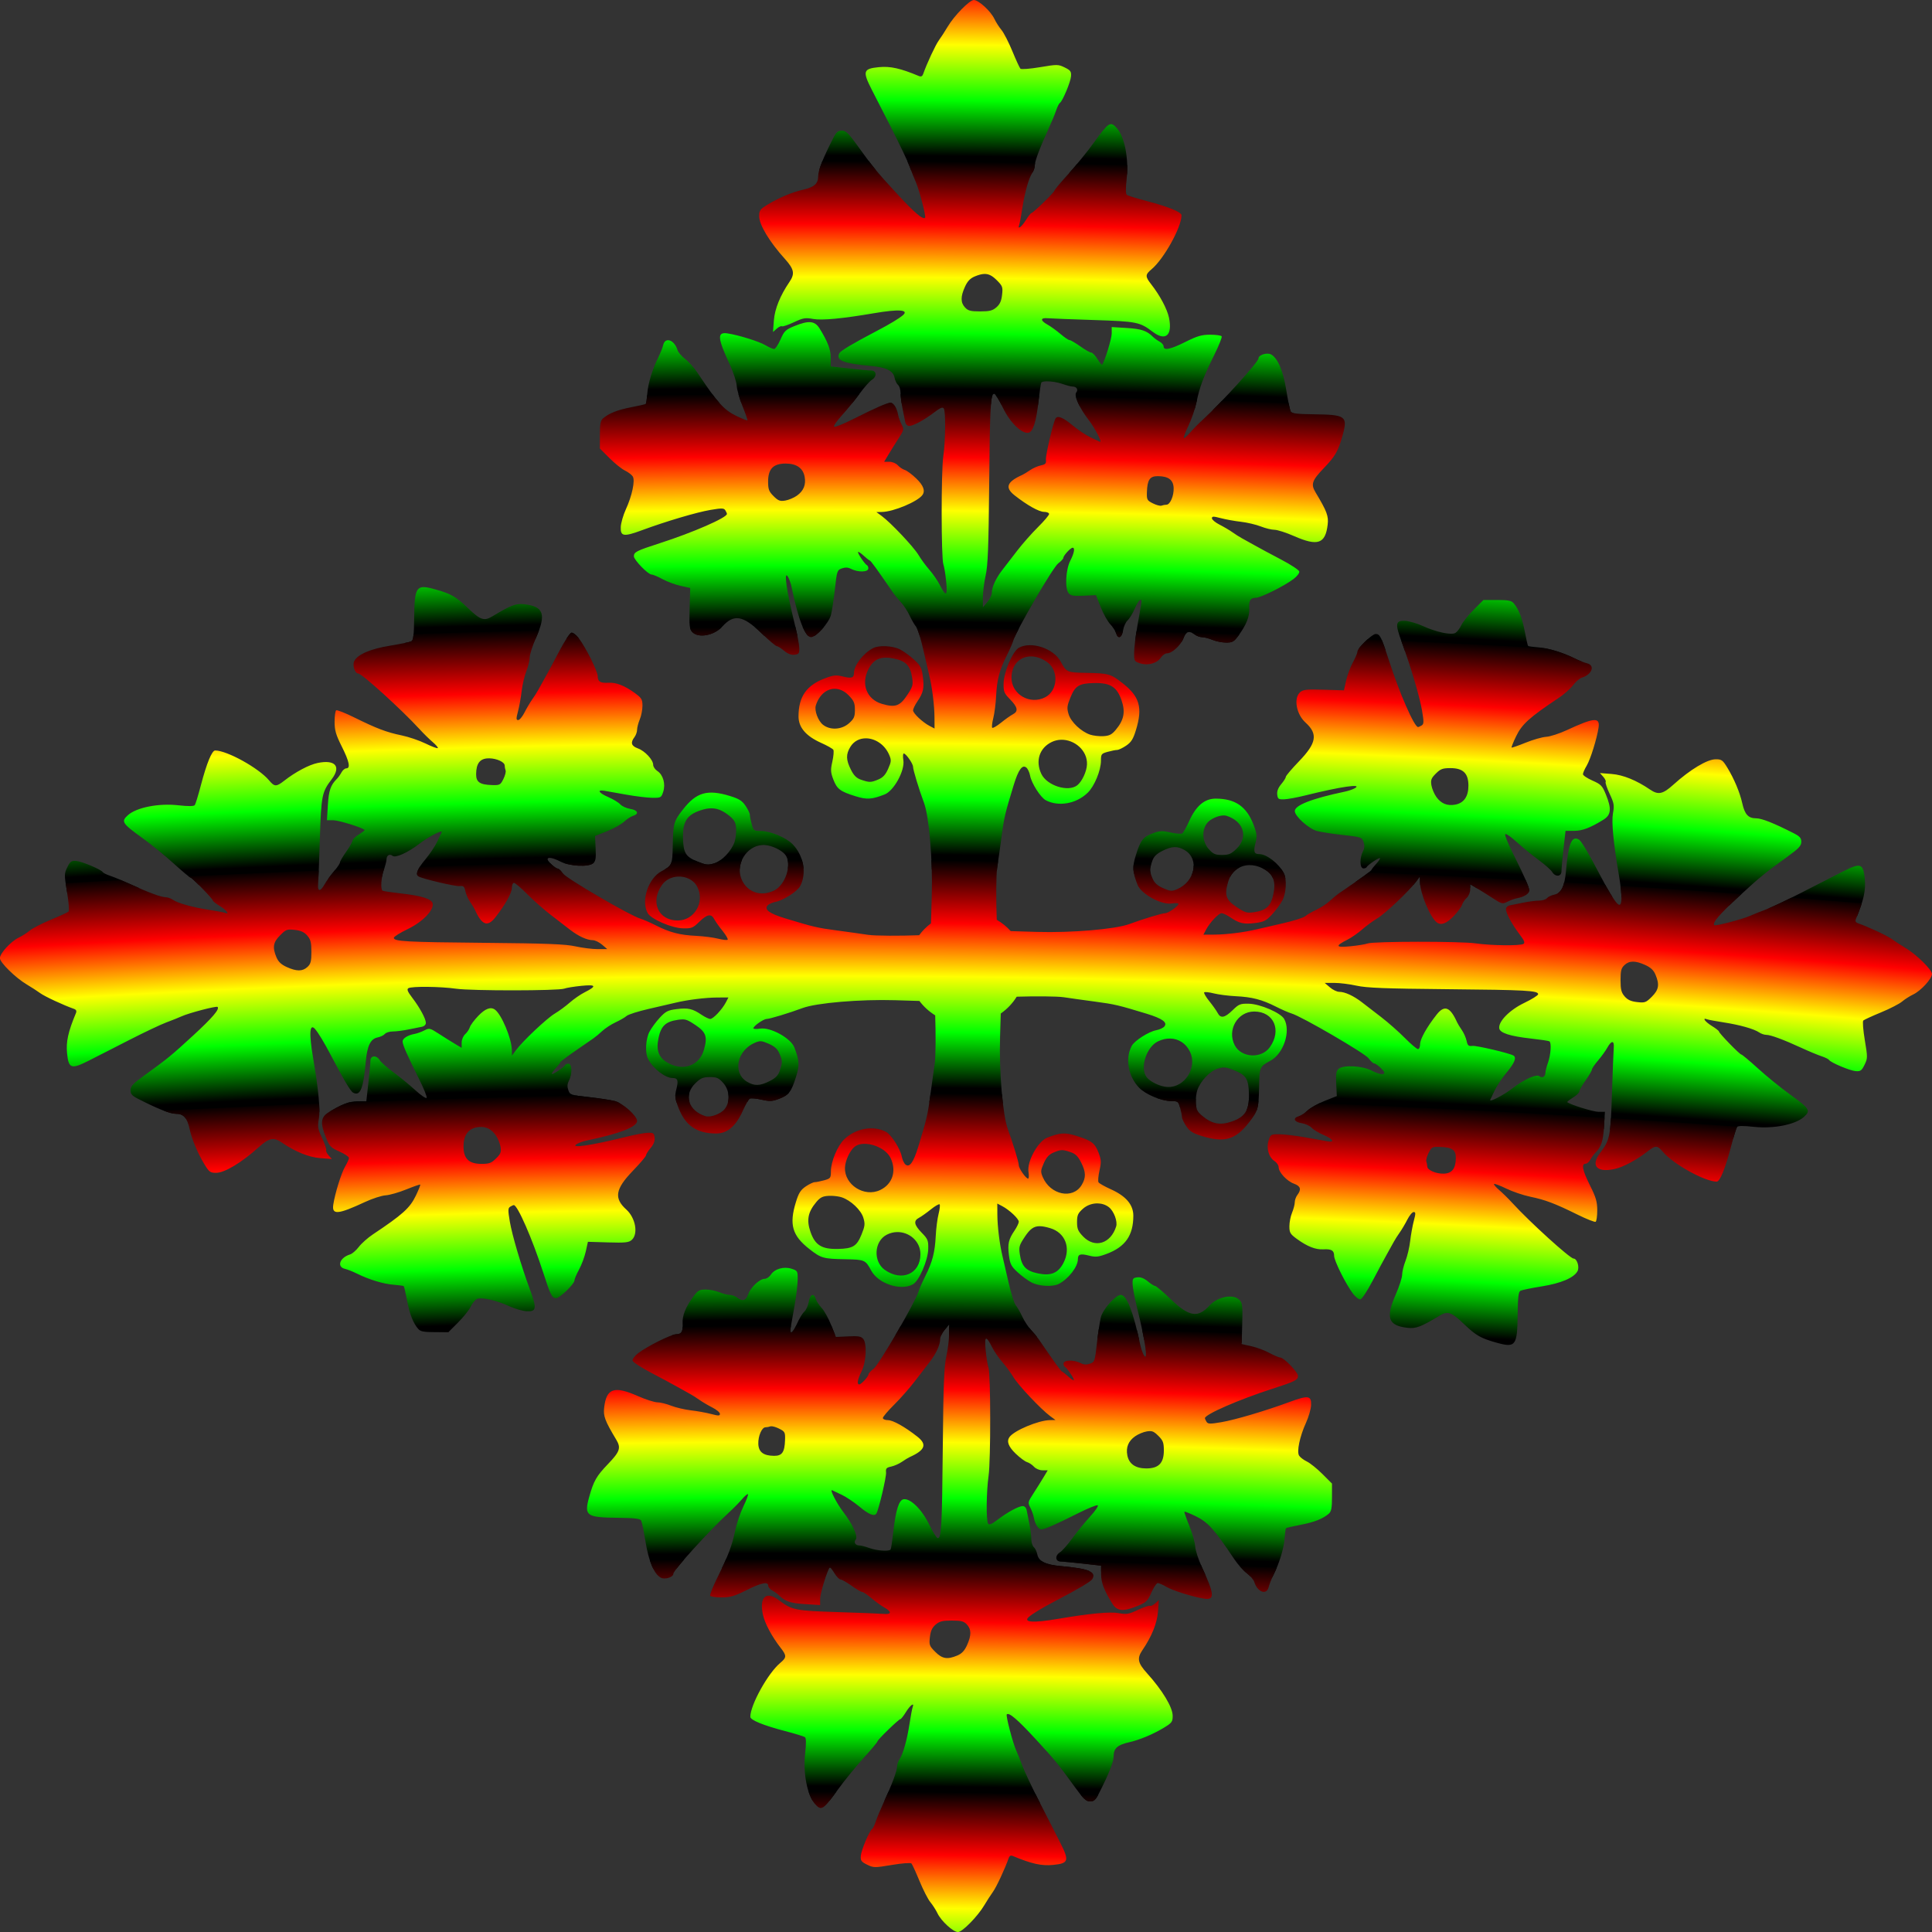 <?xml version="1.0" encoding="UTF-8"?>
<svg width="246.77mm" height="246.77mm" version="1.1" viewBox="0 0 874.38 874.38" xmlns="http://www.w3.org/2000/svg" xmlns:xlink="http://www.w3.org/1999/xlink">
<rect x="0" y="0" width="874.38" height="874.38" fill="#333333" stroke="none"/>
<defs>
<linearGradient id="a">
<stop stop-color="#a80000" offset="0"/>
<stop offset=".906"/>
<stop stop-color="#0f0" offset=".929"/>
<stop stop-color="#ff0" offset=".952"/>
<stop stop-color="#f00" offset=".974"/>
<stop offset="1"/>
</linearGradient>
<radialGradient id="k" cx="350" cy="512.36" r="861.43" gradientTransform="matrix(1 0 0 .398 0 407.44)" gradientUnits="userSpaceOnUse" xlink:href="#a"/>
<radialGradient id="j" cx="350" cy="512.36" r="861.43" gradientTransform="matrix(1 0 0 .398 0 440.44)" gradientUnits="userSpaceOnUse" xlink:href="#a"/>
<radialGradient id="i" cx="350" cy="512.36" r="861.43" gradientTransform="matrix(1 0 0 .398 0 473.44)" gradientUnits="userSpaceOnUse" xlink:href="#a"/>
<radialGradient id="h" cx="350" cy="512.36" r="861.43" gradientTransform="matrix(1 0 0 .398 0 506.44)" gradientUnits="userSpaceOnUse" xlink:href="#a"/>
<radialGradient id="g" cx="350" cy="512.36" r="861.43" gradientTransform="matrix(1 0 0 .398 0 539.44)" gradientUnits="userSpaceOnUse" xlink:href="#a"/>
<radialGradient id="f" cx="350" cy="512.36" r="861.43" gradientTransform="matrix(1 0 0 .398 0 572.44)" gradientUnits="userSpaceOnUse" xlink:href="#a"/>
<radialGradient id="e" cx="350" cy="512.36" r="861.43" gradientTransform="matrix(1 0 0 .398 0 605.44)" gradientUnits="userSpaceOnUse" xlink:href="#a"/>
<radialGradient id="d" cx="350" cy="512.36" r="861.43" gradientTransform="matrix(1 0 0 .398 0 638.44)" gradientUnits="userSpaceOnUse" xlink:href="#a"/>
<radialGradient id="c" cx="350" cy="512.36" r="861.43" gradientTransform="matrix(1 0 0 .398 0 671.44)" gradientUnits="userSpaceOnUse" xlink:href="#a"/>
<radialGradient id="b" cx="350" cy="512.36" r="861.43" gradientTransform="matrix(1 0 0 .398 0 704.44)" gradientUnits="userSpaceOnUse" xlink:href="#a"/>
<clipPath id="l">
<path d="m373.4 293.18c-0.657 0-2.979 2.367-3.973 4.05-0.395 0.668-0.984 1.579-1.309 2.025-0.51 0.698-1.821 3.51-2.373 5.091-0.122 0.35-0.316 0.442-0.645 0.304-2.803-1.173-4.317-1.508-6.048-1.337-2.354 0.232-2.477 0.615-1.077 3.368 0.566 1.114 1.962 3.848 3.102 6.075 1.14 2.228 2.319 4.718 2.621 5.535 0.302 0.817 0.714 1.849 0.917 2.295 0.517 1.139 1.595 5.26 1.421 5.434-0.336 0.336-1.621-0.763-4.322-3.696-2.984-3.24-3.483-3.851-6.005-7.341-1.239-1.714-1.643-2.092-2.236-2.092-0.581 0-0.841 0.228-1.309 1.147-1.534 3.013-2.25 4.815-2.25 5.667 0 1.178-0.581 1.712-2.274 2.091-1.635 0.366-3.669 1.218-5.354 2.242-1.157 0.703-1.282 0.876-1.278 1.769 6e-3 1.293 1.54 3.839 3.874 6.429 1.395 1.548 1.534 2.241 0.696 3.47-1.403 2.058-2.219 4.068-2.353 5.802l-0.137 1.758 0.561-0.499c0.309-0.274 0.66-0.437 0.782-0.362 0.121 0.075 0.932-0.198 1.802-0.606 1.41-0.662 1.728-0.716 2.94-0.496 1.296 0.236 4.436-0.061 9.111-0.863 3.781-0.648 5.381-0.537 4.394 0.304-0.593 0.505-2.006 1.355-3.897 2.345-3.637 1.904-5.455 2.982-5.667 3.363-0.607 1.085 0.558 1.562 4.732 1.935 2.336 0.209 3.375 0.722 3.584 1.769 0.087 0.436 0.326 0.932 0.531 1.102 0.205 0.17 0.372 0.71 0.372 1.2s0.133 1.538 0.295 2.329c0.162 0.791 0.347 1.711 0.41 2.046 0.067 0.354 0.312 0.608 0.586 0.608 0.617 0 2.3-0.911 3.807-2.062 0.903-0.689 1.261-0.834 1.424-0.576 0.31 0.488 0.263 4.831-0.078 7.229-0.331 2.329-0.319 15.403 0.015 16.286 0.123 0.324 0.312 1.486 0.422 2.582 0.225 2.247-0.028 2.373-0.981 0.487-0.314-0.621-1.011-1.63-1.548-2.241-0.538-0.611-1.281-1.624-1.653-2.251-0.709-1.197-4.165-4.859-5.54-5.87l-0.805-0.593 0.833-0.015c1.75-0.032 5.417-1.571 6.116-2.567 0.448-0.639 0.144-1.446-0.941-2.493-0.631-0.609-1.405-1.184-1.719-1.278-0.315-0.094-0.789-0.411-1.055-0.704-0.271-0.299-0.829-0.533-1.272-0.533h-0.79l0.603-1.012c0.332-0.557 1.015-1.647 1.517-2.424 0.872-1.346 0.895-1.447 0.51-2.191-0.222-0.429-0.459-1.089-0.528-1.468-0.187-1.033-0.678-1.815-1.139-1.815-0.507 0-2.152 0.721-5.598 2.454-1.459 0.734-2.768 1.262-2.91 1.174-0.142-0.088 0.373-0.849 1.144-1.691s1.98-2.322 2.687-3.287 1.538-1.908 1.846-2.095c0.81-0.491 0.741-1.415-0.105-1.415-0.366 0-1.885-0.139-3.375-0.308l-2.709-0.308v-1.321c0-1.227-0.459-2.424-1.69-4.408-0.714-1.151-1.635-1.235-3.806-0.349-1.314 0.536-1.522 0.738-2.088 2.025-0.346 0.786-0.779 1.429-0.962 1.429s-0.77-0.258-1.306-0.574c-0.969-0.572-4.072-1.537-5.737-1.784-1.586-0.236-1.51 0.686 0.396 4.788 0.517 1.114 0.97 2.511 1.005 3.105 0.035 0.594 0.433 1.991 0.885 3.105s0.782 2.068 0.735 2.121c-0.048 0.053-0.793-0.243-1.656-0.658-1.877-0.9-2.867-1.997-5.864-6.494-0.508-0.762-1.355-1.715-1.882-2.117-0.527-0.402-1.038-0.993-1.135-1.314-0.472-1.552-1.867-2.057-2.172-0.786-0.098 0.408-0.419 1.223-0.714 1.81-0.899 1.793-1.57 3.989-1.686 5.515-0.061 0.798-0.158 1.499-0.217 1.558-0.058 0.058-1.038 0.285-2.178 0.503-2.08 0.398-3.406 0.922-4.285 1.692-0.373 0.327-0.472 0.85-0.472 2.478v2.063l1.45 1.449c0.798 0.797 1.85 1.642 2.338 1.877 0.488 0.235 1.016 0.635 1.173 0.888 0.38 0.613-0.103 2.904-1.048 4.97-0.394 0.862-0.737 2.058-0.763 2.658-0.06 1.433 0.434 1.506 3.232 0.472 3.607-1.332 8.239-2.704 10.312-3.055 1.679-0.285 2.017-0.277 2.224 0.05 0.134 0.212 0.245 0.462 0.247 0.556 0.014 0.564-5.111 2.801-10.121 4.417-3.521 1.136-3.915 1.335-3.915 1.982 0 0.534 2.136 2.744 2.652 2.744 0.209 0 0.954 0.313 1.656 0.695s1.932 0.84 2.733 1.018l1.458 0.324-0.09 3.049c-0.077 2.608-0.022 3.125 0.382 3.572 0.904 0.999 3.316 0.562 4.574-0.828 1.719-1.899 3.092-1.668 5.841 0.982 1.134 1.093 2.188 1.988 2.342 1.988s0.651 0.313 1.104 0.694c0.551 0.464 1.073 0.665 1.574 0.608 0.666-0.076 0.746-0.192 0.722-1.032-0.015-0.52-0.284-1.978-0.599-3.24-1.319-5.291-1.812-8.704-1.075-7.432 0.17 0.293 0.399 0.961 0.509 1.485 1.046 4.979 2.052 7.567 2.941 7.567 0.772 0 2.671-2.112 3.001-3.338 0.156-0.581 0.427-2.343 0.602-3.916 0.305-2.751 0.345-2.87 1.052-3.118 0.505-0.177 0.928-0.158 1.35 0.061 1.083 0.562 2.64 0.525 2.64-0.062 0-0.21-0.091-0.423-0.203-0.472-0.313-0.139-1.48-1.873-1.348-2.004 0.064-0.064 0.432 0.176 0.817 0.533 0.386 0.357 0.809 0.693 0.94 0.746 0.203 0.081 0.952 1.115 3.573 4.934 0.223 0.325 0.74 0.948 1.149 1.384 0.409 0.437 0.999 1.341 1.31 2.01 0.311 0.669 0.747 1.42 0.968 1.669s0.701 1.768 1.067 3.375c0.366 1.607 0.782 3.408 0.926 4.002 0.438 1.811 0.772 4.5 0.781 6.285l9e-3 1.694-0.743-0.389c-1.072-0.561-2.498-1.904-2.498-2.354 0-0.212 0.287-0.809 0.637-1.326 0.911-1.344 1.062-2.015 0.847-3.736-0.166-1.327-0.335-1.657-1.31-2.562-0.616-0.571-1.571-1.27-2.122-1.552-1.115-0.572-3.169-0.679-4.079-0.211-1.456 0.748-2.885 2.589-2.885 3.718 0 0.773-0.359 0.893-1.684 0.559-0.998-0.251-1.393-0.212-2.66 0.262-2.815 1.053-4.021 2.775-4.024 5.747-2e-3 1.672 1.105 2.974 3.404 4.006 0.913 0.41 1.744 0.88 1.846 1.045s0.037 0.961-0.144 1.77c-0.286 1.276-0.267 1.634 0.143 2.707 0.552 1.445 1.035 1.811 3.333 2.526 1.728 0.538 2.451 0.495 4.405-0.263 1.395-0.54 3.076-3.606 2.828-5.156-0.09-0.563-0.063-1.023 0.059-1.023 0.331 0 1.404 1.535 1.404 2.009 0 0.457 0.877 3.346 1.644 5.416 0.781 2.108 1.339 8.71 1.181 13.965l-0.128 4.239a8.805 8.498 0 0 0-1.774 1.784c-2.77 0.107-6.613 0.109-7.722-0.06-0.965-0.147-3.091-0.445-4.725-0.662-2.915-0.387-3.546-0.536-7.763-1.824-2.369-0.724-3.18-1.31-2.667-1.928 0.178-0.215 0.724-0.465 1.212-0.557 1.155-0.217 3.284-1.574 3.706-2.363 1.024-1.914 0.545-4.601-1.128-6.327-0.985-1.017-3.368-2-4.847-2-0.976 0-1.061-0.066-1.324-1.012-0.155-0.557-0.282-1.197-0.283-1.423-1e-3 -0.225-0.294-0.841-0.652-1.367-0.521-0.767-0.991-1.061-2.362-1.48-3.392-1.036-5.053-0.558-7.081 2.039-1.391 1.78-1.475 2.084-1.537 5.486-0.052 2.86-0.103 2.975-1.7 3.832-1.992 1.069-3.109 4.434-2.091 6.298 0.506 0.926 3.631 2.277 5.351 2.313 1.276 0.026 1.499-0.063 2.442-0.983 1.189-1.16 1.807-1.271 2.256-0.405 0.173 0.334 0.738 1.131 1.254 1.77 0.517 0.639 0.863 1.239 0.769 1.332-0.093 0.093-0.745 0.023-1.448-0.156s-2.189-0.37-3.303-0.425c-2.478-0.122-3.948-0.502-6.068-1.573-0.895-0.452-1.955-0.916-2.356-1.031-1.497-0.43-11.047-5.988-11.621-6.764-0.317-0.429-0.698-0.78-0.846-0.78-0.332 0-1.519-1.092-1.519-1.397 0-0.385 0.79-0.244 1.953 0.349 1.375 0.702 4.198 0.847 4.913 0.254 0.382-0.317 0.453-0.739 0.379-2.254l-0.09-1.864 1.81-0.721c0.996-0.397 2.15-1.039 2.565-1.428s1.028-0.789 1.362-0.89c0.955-0.288 0.719-0.87-0.427-1.054-0.569-0.091-1.246-0.399-1.504-0.684s-1.069-0.777-1.801-1.092c-1.446-0.622-1.778-1.162-0.588-0.956 0.408 0.071 1.897 0.335 3.308 0.587s3.172 0.465 3.913 0.472c1.301 0.013 1.359-0.019 1.649-0.909 0.381-1.173-0.01-2.56-0.882-3.131-0.347-0.227-0.63-0.644-0.63-0.926 0-0.761-1.245-2.101-2.308-2.486-1.003-0.363-1.154-0.857-0.518-1.698 0.218-0.288 0.397-0.79 0.397-1.115s0.182-1.027 0.405-1.56 0.405-1.458 0.405-2.056c0-0.968-0.126-1.178-1.147-1.921-1.56-1.134-2.818-1.626-3.98-1.557-1.224 0.072-1.623-0.171-1.623-0.988 0-0.735-1.791-4.324-2.851-5.714-0.39-0.511-0.894-0.892-1.121-0.847-0.226 0.045-1.047 1.298-1.824 2.783s-1.756 3.308-2.177 4.05c-0.421 0.743-0.895 1.595-1.054 1.894-0.159 0.299-0.546 0.907-0.861 1.35-0.315 0.443-0.834 1.323-1.153 1.954-0.319 0.631-0.749 1.147-0.956 1.147-0.317 0-0.321-0.207-0.023-1.336 0.194-0.735 0.44-2.102 0.548-3.038 0.108-0.936 0.424-2.283 0.703-2.994 0.279-0.711 0.507-1.647 0.507-2.08s0.425-1.754 0.945-2.936c1.571-3.573 1.179-4.735-1.714-5.077-1.312-0.155-2.006 0.104-4.876 1.826-1.231 0.738-1.8 0.545-3.665-1.247-1.82-1.748-2.554-2.169-4.963-2.837-2.857-0.792-3.096-0.467-3.152 4.294-0.03 2.565-0.128 3.388-0.42 3.544-0.209 0.112-1.655 0.411-3.215 0.664-2.935 0.477-4.859 1.296-5.395 2.298-0.329 0.615 0.075 1.899 0.597 1.899 0.541 0 6.61 5.512 9.253 8.404 0.594 0.65 1.485 1.525 1.98 1.946 0.495 0.42 0.838 0.827 0.761 0.903-0.076 0.076-0.907-0.235-1.845-0.693-0.938-0.458-2.569-1.011-3.622-1.229-2.263-0.468-3.74-1.028-7.116-2.696-1.374-0.679-2.607-1.166-2.741-1.084-0.133 0.083-0.243 0.857-0.243 1.722 0 1.295 0.191 1.954 1.08 3.731 1.134 2.265 1.349 3.305 0.684 3.305-0.218 0-0.541 0.271-0.718 0.602-0.177 0.331-0.493 0.773-0.703 0.983-0.944 0.944-1.219 1.745-1.357 3.948l-0.143 2.297h0.977c0.797 0 4.342 1.102 4.701 1.462 0.053 0.053-0.335 0.363-0.863 0.689s-0.959 0.744-0.959 0.928c0 0.184-0.425 0.934-0.945 1.665s-0.945 1.46-0.945 1.619c0 0.159-0.415 0.774-0.921 1.366-0.507 0.592-1.145 1.476-1.417 1.965-0.622 1.113-1.06 1.091-0.96-0.048 0.042-0.479 0.164-3.604 0.272-6.946 0.208-6.482 0.298-6.932 1.784-8.895 1.462-1.932 0.532-2.998-2.133-2.445-1.302 0.27-3.351 1.36-5.034 2.676-1.195 0.935-1.461 0.928-2.289-0.06-1.546-1.846-6.345-4.506-8.128-4.506-0.49 0-1.282 1.927-2.148 5.228-0.395 1.506-0.811 2.862-0.925 3.015-0.139 0.188-0.959 0.195-2.52 0.024-2.955-0.325-6.277 0.332-7.567 1.496-1.065 0.961-0.898 1.224 2.207 3.468 1.336 0.965 3.463 2.697 4.728 3.848 1.265 1.151 2.391 2.092 2.501 2.092 0.243 0 3.382 3.227 3.382 3.477 0 0.097 0.486 0.476 1.08 0.843 1.021 0.631 1.501 1.299 0.717 0.998-0.199-0.076-1.323-0.287-2.498-0.467-2.442-0.376-4.593-0.983-5.367-1.515-0.293-0.201-0.779-0.366-1.08-0.366-0.655-1.6e-4 -2.621-0.73-5.32-1.974-1.088-0.502-2.432-1.061-2.986-1.244-0.555-0.182-1.074-0.436-1.153-0.564-0.25-0.405-3.155-1.625-4.024-1.69-0.722-0.054-0.901 0.074-1.331 0.953-0.476 0.974-0.477 1.128-0.039 3.738 0.252 1.503 0.354 2.822 0.226 2.945-0.127 0.122-1.325 0.673-2.661 1.223-1.337 0.55-2.77 1.286-3.186 1.635-0.416 0.349-1.172 0.833-1.681 1.074-1.163 0.552-2.828 2.37-2.828 3.088 0 0.657 2.366 2.979 4.05 3.973 0.668 0.395 1.579 0.984 2.025 1.309 0.698 0.51 3.51 1.82 5.09 2.373 0.35 0.122 0.442 0.316 0.304 0.645-1.173 2.803-1.508 4.317-1.337 6.048 0.232 2.354 0.615 2.477 3.368 1.077 1.114-0.566 3.848-1.962 6.075-3.102s4.718-2.319 5.535-2.621c0.817-0.302 1.849-0.714 2.295-0.917 1.139-0.517 5.26-1.594 5.433-1.421 0.336 0.336-0.763 1.621-3.695 4.322-3.24 2.984-3.851 3.483-7.341 6.005-1.714 1.239-2.092 1.643-2.092 2.236 0 0.581 0.228 0.84 1.147 1.308 3.013 1.534 4.815 2.25 5.667 2.25 1.178 0 1.712 0.58 2.091 2.273 0.366 1.635 1.218 3.67 2.242 5.354 0.703 1.157 0.876 1.282 1.769 1.278 1.293-6e-3 3.838-1.539 6.429-3.873 1.548-1.395 2.241-1.534 3.47-0.696 2.058 1.403 4.068 2.218 5.801 2.353l1.759 0.137-0.499-0.561c-0.274-0.309-0.438-0.661-0.363-0.782 0.075-0.121-0.197-0.932-0.606-1.801-0.662-1.41-0.716-1.728-0.496-2.941 0.236-1.296-0.062-4.435-0.863-9.111-0.648-3.781-0.537-5.382 0.304-4.394 0.505 0.593 1.356 2.006 2.346 3.897 1.904 3.637 2.982 5.455 3.362 5.667 1.085 0.607 1.562-0.558 1.935-4.732 0.209-2.336 0.722-3.374 1.77-3.584 0.436-0.087 0.931-0.326 1.101-0.531s0.711-0.372 1.201-0.372c0.49 0 1.538-0.133 2.329-0.295 0.791-0.162 1.711-0.347 2.046-0.41 0.354-0.067 0.608-0.312 0.608-0.586 0-0.617-0.911-2.3-2.062-3.807-0.689-0.903-0.835-1.261-0.577-1.424 0.488-0.31 4.832-0.263 7.229 0.078 2.329 0.331 15.402 0.319 16.285-0.015 0.324-0.123 1.486-0.313 2.582-0.422 2.247-0.225 2.373 0.028 0.487 0.981-0.621 0.314-1.629 1.011-2.24 1.549-0.611 0.538-1.624 1.281-2.251 1.653-1.197 0.709-4.86 4.165-5.871 5.539l-0.592 0.806-0.015-0.833c-0.032-1.75-1.57-5.417-2.567-6.116-0.639-0.448-1.446-0.143-2.493 0.941-0.609 0.631-1.184 1.405-1.278 1.719-0.094 0.315-0.411 0.789-0.704 1.054-0.299 0.271-0.533 0.829-0.533 1.273v0.79l-1.012-0.604c-0.557-0.332-1.647-1.015-2.424-1.517-1.346-0.872-1.447-0.895-2.191-0.51-0.429 0.222-1.089 0.459-1.468 0.528-1.033 0.187-1.815 0.678-1.815 1.139 0 0.507 0.721 2.151 2.454 5.598 0.734 1.459 1.262 2.769 1.174 2.911-0.088 0.142-0.849-0.373-1.691-1.144s-2.321-1.98-3.286-2.687c-0.965-0.707-1.908-1.538-2.095-1.846-0.491-0.81-1.415-0.741-1.415 0.105 0 0.366-0.139 1.885-0.308 3.375l-0.308 2.71h-1.321c-1.227 0-2.424 0.458-4.408 1.69-1.151 0.714-1.236 1.635-0.35 3.806 0.536 1.314 0.738 1.522 2.025 2.088 0.786 0.346 1.43 0.779 1.43 0.962s-0.258 0.771-0.574 1.306c-0.572 0.969-1.536 4.071-1.784 5.737-0.236 1.586 0.686 1.51 4.788-0.396 1.114-0.517 2.511-0.97 3.105-1.005 0.594-0.035 1.991-0.433 3.105-0.885 1.114-0.452 2.068-0.782 2.12-0.735 0.053 0.048-0.243 0.793-0.657 1.656-0.9 1.877-1.998 2.867-6.494 5.864-0.762 0.508-1.714 1.355-2.116 1.882s-0.994 1.038-1.315 1.136c-1.552 0.472-2.056 1.866-0.786 2.172 0.408 0.098 1.222 0.419 1.809 0.714 1.793 0.899 3.989 1.571 5.515 1.687 0.798 0.061 1.499 0.158 1.558 0.216 0.058 0.058 0.285 1.038 0.503 2.178 0.398 2.08 0.922 3.406 1.692 4.285 0.327 0.373 0.85 0.472 2.478 0.472h2.064l1.449-1.45c0.797-0.798 1.641-1.85 1.877-2.338 0.235-0.488 0.635-1.016 0.889-1.173 0.613-0.38 2.904 0.104 4.97 1.049 0.862 0.394 2.058 0.737 2.658 0.762 1.433 0.06 1.506-0.434 0.472-3.232-1.332-3.607-2.704-8.239-3.055-10.312-0.285-1.679-0.277-2.017 0.049-2.223 0.212-0.134 0.462-0.246 0.556-0.248 0.564-0.014 2.801 5.111 4.417 10.121 1.136 3.521 1.335 3.915 1.982 3.915 0.534 0 2.745-2.136 2.745-2.652 0-0.209 0.313-0.954 0.695-1.656s0.84-1.932 1.018-2.733l0.323-1.458 3.05 0.091c2.608 0.077 3.125 0.021 3.572-0.383 0.999-0.904 0.563-3.316-0.827-4.574-1.899-1.719-1.668-3.093 0.982-5.842 1.093-1.134 1.988-2.187 1.988-2.341s0.312-0.651 0.693-1.105c0.464-0.551 0.665-1.072 0.608-1.573-0.076-0.666-0.191-0.746-1.031-0.722-0.52 0.015-1.978 0.284-3.24 0.599-5.291 1.319-8.704 1.812-7.432 1.074 0.293-0.17 0.961-0.399 1.485-0.509 4.979-1.046 7.567-2.052 7.567-2.941 0-0.772-2.112-2.671-3.338-3.001-0.581-0.156-2.344-0.427-3.917-0.602-2.751-0.305-2.869-0.345-3.117-1.053-0.177-0.505-0.158-0.928 0.061-1.35 0.562-1.083 0.525-2.64-0.062-2.64-0.21 0-0.423 0.091-0.472 0.203-0.139 0.313-1.873 1.48-2.004 1.349-0.064-0.064 0.176-0.432 0.533-0.818 0.357-0.386 0.693-0.809 0.745-0.94 0.081-0.203 1.115-0.952 4.935-3.573 0.325-0.223 0.948-0.739 1.384-1.149 0.437-0.409 1.341-0.999 2.01-1.31s1.42-0.747 1.669-0.968 1.768-0.701 3.375-1.067c1.607-0.366 3.408-0.783 4.002-0.927 1.811-0.438 4.499-0.772 6.284-0.781l1.694-8e-3 -0.389 0.743c-0.561 1.072-1.904 2.498-2.354 2.498-0.212 0-0.809-0.287-1.326-0.637-1.344-0.911-2.015-1.063-3.737-0.848-1.327 0.166-1.657 0.335-2.561 1.31-0.571 0.616-1.27 1.571-1.553 2.122-0.572 1.115-0.678 3.169-0.211 4.079 0.748 1.456 2.589 2.885 3.717 2.885 0.773 0 0.893 0.359 0.559 1.684-0.251 0.998-0.212 1.393 0.262 2.66 1.053 2.815 2.775 4.021 5.747 4.024 1.672 2e-3 2.974-1.105 4.006-3.405 0.41-0.913 0.88-1.744 1.045-1.846 0.165-0.102 0.961-0.037 1.77 0.144 1.276 0.285 1.635 0.266 2.707-0.143 1.445-0.552 1.81-1.035 2.525-3.333 0.538-1.728 0.495-2.451-0.263-4.405-0.54-1.395-3.606-3.076-5.156-2.828-0.563 0.09-1.023 0.064-1.023-0.059 0-0.331 1.535-1.404 2.008-1.404 0.457 0 3.346-0.877 5.417-1.645 2.108-0.781 8.71-1.339 13.964-1.181l3.657 0.111a8.805 8.498 0 0 0 2.382 2.169c0.092 2.73 0.085 6.287-0.076 7.344-0.147 0.965-0.445 3.091-0.662 4.725-0.387 2.915-0.536 3.546-1.824 7.763-0.724 2.369-1.31 3.18-1.928 2.667-0.215-0.178-0.465-0.723-0.557-1.211-0.217-1.155-1.574-3.284-2.363-3.706-1.914-1.024-4.601-0.546-6.327 1.127-1.017 0.985-2 3.368-2 4.847 0 0.976-0.066 1.062-1.012 1.325-0.557 0.155-1.197 0.282-1.422 0.283-0.225 1e-3 -0.841 0.294-1.367 0.652-0.767 0.521-1.062 0.991-1.48 2.362-1.036 3.392-0.557 5.053 2.04 7.081 1.78 1.391 2.083 1.476 5.485 1.537 2.86 0.052 2.975 0.103 3.832 1.699 1.069 1.992 4.434 3.109 6.298 2.091 0.926-0.506 2.277-3.631 2.313-5.351 0.026-1.276-0.063-1.498-0.984-2.441-1.16-1.189-1.271-1.807-0.405-2.256 0.334-0.173 1.131-0.738 1.77-1.255 0.639-0.517 1.239-0.863 1.333-0.77 0.093 0.093 0.023 0.745-0.156 1.448-0.179 0.703-0.371 2.189-0.426 3.303-0.122 2.478-0.502 3.948-1.573 6.068-0.452 0.895-0.915 1.955-1.03 2.356-0.43 1.497-5.989 11.047-6.765 11.621-0.429 0.317-0.78 0.698-0.78 0.846 0 0.332-1.091 1.519-1.397 1.519-0.385 0-0.244-0.79 0.349-1.953 0.702-1.375 0.847-4.198 0.253-4.913-0.317-0.381-0.738-0.453-2.254-0.379l-1.865 0.091-0.721-1.811c-0.397-0.996-1.039-2.15-1.428-2.565-0.389-0.415-0.789-1.028-0.89-1.362-0.288-0.955-0.87-0.719-1.054 0.427-0.091 0.569-0.399 1.246-0.684 1.504s-0.777 1.068-1.092 1.8c-0.622 1.446-1.161 1.778-0.956 0.589 0.07-0.408 0.335-1.897 0.587-3.308s0.465-3.172 0.472-3.914c0.013-1.301-0.019-1.359-0.909-1.648-1.173-0.381-2.56 9e-3 -3.132 0.881-0.227 0.347-0.644 0.631-0.926 0.631-0.761 0-2.101 1.245-2.486 2.308-0.363 1.003-0.857 1.154-1.698 0.518-0.288-0.218-0.79-0.396-1.114-0.396-0.325 0-1.027-0.182-1.56-0.405-0.533-0.223-1.458-0.405-2.056-0.405-0.968 0-1.178 0.126-1.921 1.147-1.134 1.56-1.626 2.818-1.558 3.98 0.072 1.224-0.171 1.623-0.988 1.623-0.735 0-4.323 1.79-5.714 2.851-0.511 0.39-0.892 0.895-0.847 1.121 0.045 0.226 1.297 1.047 2.782 1.824 1.485 0.777 3.308 1.756 4.05 2.177 0.743 0.421 1.595 0.895 1.894 1.054s0.907 0.546 1.35 0.861c0.443 0.315 1.323 0.833 1.954 1.153 0.631 0.319 1.147 0.75 1.147 0.956 0 0.317-0.206 0.321-1.336 0.023-0.735-0.194-2.102-0.441-3.038-0.548s-2.283-0.424-2.994-0.703c-0.711-0.279-1.647-0.507-2.079-0.507s-1.754-0.425-2.936-0.945c-3.573-1.571-4.735-1.179-5.077 1.714-0.155 1.312 0.104 2.006 1.825 4.876 0.738 1.231 0.545 1.8-1.247 3.664-1.748 1.82-2.169 2.555-2.837 4.964-0.792 2.857-0.466 3.096 4.294 3.152 2.565 0.03 3.388 0.128 3.544 0.419 0.112 0.209 0.41 1.656 0.663 3.215 0.477 2.935 1.297 4.859 2.298 5.395 0.615 0.329 1.899-0.074 1.899-0.596 0-0.541 5.513-6.61 8.404-9.253 0.65-0.594 1.525-1.485 1.946-1.98 0.42-0.495 0.827-0.838 0.903-0.761 0.076 0.076-0.236 0.907-0.693 1.845-0.458 0.938-1.011 2.569-1.229 3.622-0.468 2.263-1.028 3.74-2.696 7.116-0.679 1.374-1.166 2.607-1.084 2.74 0.083 0.133 0.858 0.243 1.723 0.243 1.295 0 1.953-0.191 3.73-1.08 2.265-1.134 3.305-1.349 3.305-0.684 0 0.218 0.271 0.54 0.602 0.717 0.331 0.177 0.773 0.494 0.983 0.703 0.944 0.944 1.745 1.219 3.948 1.356l2.297 0.143v-0.977c0-0.797 1.102-4.341 1.462-4.701 0.053-0.053 0.363 0.335 0.689 0.863s0.744 0.959 0.929 0.959 0.933 0.425 1.664 0.945 1.46 0.945 1.619 0.945 0.774 0.415 1.366 0.921 1.476 1.145 1.964 1.417c1.113 0.622 1.091 1.06-0.048 0.96-0.479-0.042-3.604-0.164-6.946-0.272-6.482-0.208-6.932-0.298-8.895-1.784-1.932-1.462-2.998-0.532-2.445 2.133 0.27 1.302 1.359 3.35 2.676 5.034 0.935 1.195 0.929 1.461-0.06 2.289-1.846 1.546-4.507 6.345-4.507 8.127 0 0.49 1.927 1.282 5.228 2.148 1.506 0.395 2.862 0.812 3.015 0.925 0.188 0.139 0.195 0.958 0.024 2.52-0.325 2.955 0.332 6.277 1.496 7.568 0.961 1.065 1.223 0.898 3.467-2.207 0.965-1.336 2.697-3.464 3.848-4.729 1.151-1.265 2.092-2.39 2.092-2.501 0-0.243 3.227-3.382 3.477-3.382 0.097 0 0.476-0.486 0.843-1.08 0.631-1.021 1.3-1.502 0.999-0.718-0.076 0.199-0.287 1.323-0.468 2.498-0.376 2.442-0.983 4.593-1.515 5.368-0.201 0.293-0.366 0.779-0.366 1.08-1.7e-4 0.655-0.73 2.621-1.974 5.32-0.502 1.088-1.061 2.431-1.244 2.986-0.182 0.555-0.436 1.074-0.564 1.153-0.405 0.25-1.625 3.155-1.69 4.024-0.054 0.722 0.074 0.902 0.953 1.331 0.974 0.476 1.128 0.477 3.738 0.039 1.503-0.252 2.822-0.354 2.945-0.226 0.122 0.127 0.673 1.325 1.223 2.661 0.55 1.337 1.286 2.77 1.635 3.185 0.349 0.416 0.832 1.172 1.074 1.681 0.552 1.163 2.37 2.829 3.089 2.829 0.657 0 2.979-2.367 3.973-4.05 0.395-0.668 0.984-1.579 1.309-2.025 0.51-0.698 1.821-3.51 2.373-5.091 0.122-0.35 0.316-0.441 0.645-0.303 2.803 1.173 4.317 1.508 6.048 1.337 2.354-0.232 2.477-0.615 1.077-3.368-0.566-1.114-1.962-3.848-3.102-6.075-1.14-2.228-2.319-4.718-2.621-5.535-0.302-0.817-0.714-1.849-0.917-2.295-0.517-1.14-1.595-5.26-1.421-5.434 0.336-0.336 1.621 0.763 4.322 3.696 2.984 3.24 3.483 3.851 6.005 7.341 1.239 1.714 1.643 2.092 2.236 2.092 0.581 0 0.841-0.228 1.309-1.147 1.534-3.013 2.25-4.815 2.25-5.667 0-1.178 0.581-1.712 2.274-2.091 1.635-0.366 3.669-1.218 5.354-2.242 1.157-0.703 1.282-0.876 1.278-1.769-6e-3 -1.293-1.54-3.839-3.874-6.429-1.395-1.548-1.534-2.241-0.696-3.47 1.403-2.058 2.219-4.068 2.353-5.802l0.137-1.758-0.561 0.499c-0.309 0.274-0.66 0.437-0.782 0.362-0.121-0.075-0.932 0.198-1.802 0.606-1.41 0.662-1.728 0.716-2.94 0.496-1.296-0.236-4.436 0.061-9.111 0.863-3.781 0.648-5.381 0.537-4.394-0.304 0.593-0.505 2.006-1.355 3.897-2.345 3.637-1.904 5.455-2.982 5.667-3.363 0.607-1.085-0.558-1.562-4.732-1.935-2.336-0.209-3.375-0.722-3.584-1.769-0.087-0.436-0.326-0.932-0.531-1.102-0.205-0.17-0.372-0.71-0.372-1.2 0-0.49-0.133-1.538-0.295-2.329-0.162-0.791-0.347-1.711-0.41-2.046-0.067-0.354-0.312-0.608-0.586-0.608-0.617 0-2.3 0.911-3.807 2.062-0.903 0.689-1.261 0.834-1.424 0.576-0.31-0.488-0.263-4.831 0.078-7.229 0.331-2.329 0.319-15.403-0.015-16.286-0.123-0.324-0.312-1.486-0.422-2.582-0.225-2.247 0.028-2.373 0.981-0.487 0.314 0.621 1.011 1.63 1.548 2.241s1.281 1.624 1.653 2.251c0.709 1.197 4.165 4.859 5.54 5.87l0.805 0.593-0.833 0.015c-1.75 0.032-5.417 1.571-6.116 2.567-0.448 0.639-0.144 1.446 0.941 2.493 0.631 0.609 1.405 1.184 1.719 1.278 0.315 0.094 0.789 0.411 1.055 0.704 0.271 0.299 0.829 0.533 1.272 0.533h0.79l-0.604 1.012c-0.332 0.557-1.015 1.647-1.517 2.424-0.872 1.346-0.895 1.447-0.51 2.191 0.222 0.429 0.459 1.089 0.528 1.468 0.187 1.033 0.678 1.815 1.139 1.815 0.507 0 2.152-0.721 5.598-2.454 1.459-0.734 2.768-1.262 2.91-1.174 0.142 0.088-0.373 0.849-1.144 1.691-0.771 0.842-1.98 2.322-2.687 3.287s-1.538 1.908-1.846 2.095c-0.81 0.491-0.741 1.415 0.105 1.415 0.366 0 1.885 0.139 3.375 0.308l2.709 0.308v1.321c0 1.227 0.459 2.424 1.69 4.408 0.714 1.151 1.635 1.235 3.806 0.349 1.314-0.536 1.522-0.738 2.088-2.025 0.346-0.786 0.779-1.429 0.962-1.429s0.77 0.258 1.306 0.574c0.969 0.572 4.072 1.536 5.737 1.784 1.586 0.236 1.51-0.686-0.396-4.788-0.517-1.114-0.97-2.511-1.005-3.105-0.035-0.594-0.433-1.991-0.885-3.105s-0.782-2.068-0.735-2.121c0.048-0.053 0.793 0.243 1.656 0.658 1.877 0.9 2.867 1.997 5.864 6.494 0.508 0.762 1.355 1.715 1.882 2.117 0.527 0.402 1.038 0.993 1.135 1.314 0.472 1.552 1.867 2.057 2.172 0.786 0.098-0.408 0.419-1.223 0.713-1.81 0.899-1.793 1.57-3.989 1.686-5.514 0.061-0.798 0.158-1.5 0.217-1.558 0.058-0.058 1.038-0.285 2.178-0.503 2.08-0.398 3.406-0.922 4.285-1.692 0.373-0.327 0.472-0.85 0.472-2.478v-2.063l-1.45-1.449c-0.798-0.797-1.85-1.642-2.338-1.877-0.488-0.235-1.016-0.635-1.173-0.888-0.38-0.613 0.103-2.904 1.048-4.97 0.394-0.862 0.737-2.058 0.763-2.658 0.06-1.433-0.434-1.506-3.232-0.472-3.607 1.332-8.239 2.704-10.312 3.055-1.679 0.285-2.017 0.277-2.224-0.05-0.134-0.212-0.245-0.462-0.247-0.556-0.014-0.564 5.111-2.801 10.121-4.417 3.521-1.136 3.915-1.335 3.915-1.982 0-0.534-2.136-2.744-2.652-2.744-0.209 0-0.954-0.313-1.656-0.695-0.702-0.382-1.932-0.84-2.733-1.018l-1.458-0.324 0.09-3.049c0.077-2.608 0.022-3.125-0.382-3.572-0.904-0.999-3.316-0.562-4.574 0.828-1.719 1.899-3.092 1.668-5.841-0.982-1.134-1.093-2.188-1.988-2.342-1.988s-0.651-0.313-1.104-0.694c-0.551-0.464-1.073-0.665-1.574-0.608-0.666 0.076-0.746 0.192-0.722 1.032 0.015 0.52 0.284 1.978 0.599 3.24 1.319 5.291 1.812 8.704 1.075 7.432-0.17-0.293-0.399-0.961-0.509-1.485-1.046-4.979-2.052-7.567-2.941-7.567-0.772 0-2.671 2.112-3.001 3.338-0.156 0.581-0.427 2.343-0.602 3.916-0.305 2.751-0.345 2.87-1.052 3.118-0.505 0.177-0.928 0.158-1.35-0.061-1.083-0.562-2.64-0.525-2.64 0.062 0 0.21 0.091 0.423 0.203 0.472 0.313 0.139 1.48 1.873 1.348 2.004-0.064 0.064-0.432-0.176-0.817-0.533-0.386-0.357-0.809-0.693-0.94-0.746-0.203-0.081-0.952-1.115-3.573-4.934-0.223-0.325-0.74-0.948-1.149-1.384s-0.999-1.341-1.31-2.01c-0.311-0.669-0.747-1.42-0.968-1.669-0.221-0.249-0.701-1.768-1.067-3.375-0.366-1.607-0.783-3.408-0.927-4.002-0.438-1.811-0.772-4.5-0.781-6.285l-9e-3 -1.694 0.743 0.389c1.072 0.561 2.498 1.904 2.498 2.354 0 0.212-0.287 0.809-0.637 1.326-0.911 1.344-1.062 2.015-0.847 3.736 0.166 1.327 0.335 1.657 1.31 2.562 0.616 0.571 1.571 1.27 2.122 1.552 1.114 0.572 3.169 0.679 4.079 0.211 1.456-0.748 2.885-2.589 2.885-3.718 0-0.773 0.359-0.893 1.684-0.559 0.998 0.251 1.393 0.212 2.66-0.262 2.815-1.053 4.021-2.775 4.024-5.747 2e-3 -1.672-1.105-2.974-3.404-4.006-0.913-0.41-1.744-0.88-1.846-1.045-0.102-0.165-0.037-0.961 0.144-1.77 0.285-1.276 0.267-1.635-0.143-2.707-0.552-1.445-1.035-1.811-3.333-2.526-1.728-0.538-2.451-0.495-4.405 0.263-1.395 0.54-3.076 3.606-2.828 5.156 0.09 0.563 0.063 1.023-0.059 1.023-0.331 0-1.404-1.535-1.404-2.009 0-0.457-0.877-3.346-1.644-5.416-0.781-2.108-1.339-8.71-1.181-13.965l0.106-3.513a8.805 8.498 0 0 0 2.4-2.534c2.697-0.084 6.089-0.073 7.118 0.084 0.965 0.147 3.091 0.445 4.725 0.662 2.915 0.387 3.546 0.536 7.763 1.824 2.369 0.724 3.18 1.31 2.667 1.928-0.178 0.215-0.724 0.465-1.212 0.557-1.155 0.217-3.284 1.574-3.706 2.363-1.024 1.914-0.545 4.601 1.128 6.328 0.985 1.017 3.368 2 4.847 2 0.976 0 1.061 0.066 1.324 1.012 0.155 0.557 0.282 1.197 0.283 1.422 1e-3 0.225 0.294 0.841 0.652 1.367 0.521 0.767 0.991 1.062 2.362 1.48 3.392 1.036 5.053 0.557 7.081-2.04 1.391-1.78 1.476-2.084 1.537-5.486 0.052-2.86 0.103-2.975 1.699-3.832 1.992-1.069 3.109-4.434 2.091-6.298-0.506-0.926-3.631-2.277-5.351-2.313-1.276-0.026-1.499 0.063-2.442 0.984-1.189 1.16-1.807 1.271-2.256 0.405-0.173-0.334-0.738-1.131-1.255-1.77-0.517-0.639-0.863-1.239-0.769-1.332 0.093-0.093 0.745-0.023 1.448 0.156 0.703 0.179 2.189 0.37 3.303 0.425 2.478 0.122 3.948 0.503 6.068 1.574 0.895 0.452 1.955 0.915 2.356 1.03 1.497 0.43 11.047 5.989 11.621 6.765 0.317 0.429 0.698 0.78 0.846 0.78 0.332 0 1.519 1.091 1.519 1.397 0 0.385-0.79 0.244-1.953-0.349-1.375-0.702-4.198-0.847-4.913-0.254-0.381 0.317-0.453 0.739-0.379 2.254l0.09 1.864-1.81 0.722c-0.996 0.397-2.15 1.039-2.565 1.428-0.415 0.389-1.028 0.789-1.362 0.89-0.955 0.288-0.719 0.87 0.427 1.053 0.569 0.091 1.246 0.399 1.504 0.684s1.069 0.777 1.801 1.092c1.446 0.622 1.778 1.162 0.588 0.956-0.408-0.07-1.897-0.335-3.308-0.587s-3.172-0.465-3.913-0.472c-1.301-0.013-1.359 0.019-1.649 0.909-0.381 1.173 0.01 2.56 0.882 3.131 0.347 0.227 0.63 0.644 0.63 0.926 0 0.761 1.245 2.101 2.308 2.486 1.003 0.363 1.154 0.857 0.518 1.698-0.218 0.288-0.397 0.79-0.397 1.115 0 0.325-0.182 1.027-0.405 1.56-0.223 0.533-0.405 1.458-0.405 2.056 0 0.968 0.126 1.178 1.147 1.921 1.56 1.134 2.818 1.626 3.98 1.557 1.224-0.072 1.623 0.171 1.623 0.988 0 0.735 1.791 4.324 2.851 5.714 0.39 0.511 0.894 0.892 1.121 0.847 0.226-0.045 1.047-1.297 1.824-2.782 0.777-1.485 1.756-3.308 2.177-4.05s0.895-1.595 1.054-1.894 0.546-0.907 0.861-1.35c0.315-0.443 0.834-1.322 1.153-1.953 0.319-0.631 0.749-1.147 0.956-1.147 0.317 0 0.321 0.206 0.023 1.336-0.194 0.735-0.44 2.102-0.548 3.038s-0.424 2.283-0.703 2.994c-0.279 0.711-0.507 1.647-0.507 2.079s-0.425 1.754-0.945 2.936c-1.571 3.573-1.179 4.735 1.714 5.077 1.312 0.155 2.006-0.104 4.876-1.826 1.231-0.738 1.8-0.545 3.665 1.247 1.82 1.748 2.554 2.169 4.963 2.837 2.857 0.792 3.096 0.467 3.152-4.294 0.03-2.565 0.128-3.388 0.42-3.544 0.209-0.112 1.655-0.411 3.215-0.664 2.935-0.477 4.859-1.296 5.395-2.298 0.329-0.615-0.075-1.899-0.597-1.899-0.541 0-6.61-5.513-9.253-8.404-0.594-0.65-1.485-1.525-1.98-1.946-0.495-0.42-0.838-0.827-0.761-0.903 0.076-0.076 0.907 0.235 1.845 0.693 0.938 0.458 2.569 1.011 3.622 1.229 2.263 0.468 3.74 1.028 7.116 2.696 1.374 0.679 2.607 1.166 2.741 1.084 0.133-0.083 0.243-0.857 0.243-1.722 0-1.295-0.191-1.954-1.08-3.731-1.134-2.265-1.349-3.304-0.684-3.304 0.218 0 0.541-0.271 0.718-0.602 0.177-0.331 0.493-0.773 0.703-0.983 0.944-0.944 1.219-1.745 1.357-3.948l0.143-2.297h-0.977c-0.797 0-4.342-1.103-4.701-1.462-0.053-0.053 0.335-0.363 0.863-0.689 0.528-0.326 0.959-0.744 0.959-0.928s0.425-0.934 0.945-1.665 0.945-1.46 0.945-1.619 0.415-0.774 0.921-1.366c0.507-0.592 1.145-1.476 1.417-1.964 0.622-1.113 1.06-1.092 0.96 0.048-0.042 0.479-0.164 3.605-0.272 6.946-0.208 6.482-0.298 6.932-1.784 8.895-1.462 1.932-0.532 2.998 2.133 2.445 1.302-0.27 3.351-1.359 5.034-2.676 1.195-0.935 1.461-0.928 2.289 0.06 1.546 1.846 6.345 4.507 8.128 4.507 0.49 0 1.282-1.928 2.148-5.228 0.395-1.506 0.811-2.862 0.925-3.015 0.139-0.188 0.959-0.195 2.52-0.024 2.955 0.325 6.277-0.332 7.567-1.496 1.065-0.961 0.898-1.223-2.207-3.467-1.336-0.965-3.463-2.697-4.728-3.848-1.265-1.151-2.391-2.092-2.501-2.092-0.243 0-3.382-3.228-3.382-3.477 0-0.097-0.486-0.476-1.08-0.843-1.021-0.631-1.501-1.3-0.717-0.999 0.199 0.076 1.323 0.287 2.498 0.467 2.442 0.376 4.593 0.983 5.367 1.515 0.293 0.201 0.779 0.366 1.08 0.367 0.655 1.6e-4 2.621 0.73 5.32 1.974 1.088 0.502 2.432 1.061 2.986 1.244 0.555 0.182 1.074 0.436 1.153 0.564 0.25 0.405 3.155 1.625 4.024 1.69 0.722 0.054 0.901-0.074 1.331-0.953 0.476-0.974 0.477-1.128 0.039-3.738-0.252-1.503-0.354-2.822-0.226-2.945 0.127-0.122 1.325-0.673 2.661-1.223s2.77-1.286 3.186-1.635c0.415-0.349 1.172-0.833 1.681-1.074 1.163-0.552 2.828-2.37 2.828-3.088 0-0.657-2.367-2.979-4.05-3.973-0.668-0.395-1.579-0.984-2.025-1.309-0.698-0.51-3.51-1.82-5.09-2.373-0.35-0.122-0.442-0.316-0.304-0.645 1.173-2.803 1.508-4.317 1.337-6.048-0.232-2.354-0.615-2.477-3.368-1.077-1.114 0.566-3.848 1.962-6.075 3.102-2.228 1.14-4.718 2.319-5.535 2.621-0.817 0.302-1.849 0.714-2.295 0.917-1.139 0.517-5.26 1.594-5.433 1.421-0.336-0.336 0.763-1.62 3.695-4.321 3.24-2.984 3.851-3.484 7.341-6.006 1.714-1.239 2.092-1.643 2.092-2.236 0-0.581-0.228-0.84-1.147-1.308-3.013-1.534-4.815-2.25-5.667-2.25-1.178 0-1.712-0.581-2.091-2.274-0.366-1.635-1.218-3.669-2.242-5.354-0.703-1.157-0.876-1.282-1.769-1.278-1.293 6e-3 -3.838 1.539-6.429 3.873-1.548 1.395-2.241 1.535-3.47 0.697-2.058-1.403-4.068-2.219-5.801-2.353l-1.759-0.137 0.499 0.561c0.274 0.309 0.438 0.661 0.363 0.782-0.075 0.121 0.197 0.932 0.606 1.801 0.662 1.41 0.716 1.728 0.496 2.941-0.236 1.296 0.062 4.436 0.863 9.111 0.648 3.781 0.537 5.381-0.304 4.394-0.505-0.593-1.356-2.006-2.346-3.897-1.904-3.637-2.982-5.455-3.362-5.667-1.085-0.607-1.562 0.558-1.935 4.732-0.209 2.336-0.722 3.374-1.769 3.584-0.436 0.087-0.932 0.326-1.102 0.531-0.17 0.205-0.711 0.373-1.201 0.373-0.49 0-1.538 0.133-2.329 0.295-0.791 0.162-1.711 0.347-2.046 0.41-0.354 0.067-0.608 0.312-0.608 0.586 0 0.617 0.911 2.3 2.062 3.807 0.689 0.903 0.835 1.261 0.577 1.424-0.488 0.31-4.832 0.263-7.229-0.078-2.329-0.331-15.402-0.319-16.285 0.015-0.324 0.123-1.486 0.313-2.582 0.422-2.247 0.225-2.373-0.028-0.487-0.981 0.621-0.314 1.629-1.011 2.24-1.549 0.611-0.538 1.624-1.281 2.251-1.652 1.197-0.709 4.86-4.165 5.871-5.54l0.592-0.805 0.015 0.833c0.032 1.75 1.57 5.417 2.567 6.116 0.639 0.448 1.447 0.144 2.493-0.941 0.609-0.631 1.184-1.405 1.278-1.72 0.094-0.315 0.411-0.789 0.704-1.054 0.299-0.271 0.533-0.829 0.533-1.273v-0.79l1.012 0.604c0.557 0.332 1.647 1.015 2.424 1.517 1.346 0.872 1.447 0.895 2.191 0.51 0.429-0.222 1.089-0.459 1.468-0.528 1.033-0.187 1.815-0.678 1.815-1.139 0-0.507-0.72-2.151-2.453-5.598-0.734-1.459-1.262-2.769-1.174-2.911 0.088-0.142 0.849 0.373 1.691 1.144 0.842 0.771 2.321 1.981 3.286 2.688s1.908 1.538 2.095 1.846c0.491 0.81 1.415 0.741 1.415-0.105 0-0.366 0.139-1.885 0.308-3.375l0.308-2.709h1.321c1.227 0 2.424-0.459 4.408-1.69 1.151-0.714 1.236-1.635 0.35-3.806-0.536-1.314-0.738-1.522-2.025-2.088-0.786-0.346-1.43-0.779-1.43-0.962s0.258-0.771 0.574-1.306c0.572-0.969 1.536-4.071 1.784-5.737 0.236-1.586-0.686-1.51-4.788 0.396-1.114 0.517-2.511 0.97-3.105 1.005-0.594 0.035-1.991 0.433-3.105 0.885s-2.068 0.782-2.12 0.735c-0.053-0.048 0.243-0.793 0.657-1.656 0.9-1.877 1.998-2.867 6.494-5.864 0.762-0.508 1.714-1.355 2.116-1.882 0.402-0.527 0.994-1.038 1.315-1.136 1.552-0.472 2.056-1.866 0.786-2.172-0.408-0.098-1.222-0.419-1.809-0.713-1.793-0.899-3.989-1.571-5.515-1.687-0.798-0.061-1.499-0.158-1.558-0.216-0.058-0.058-0.285-1.038-0.503-2.178-0.398-2.08-0.922-3.406-1.692-4.285-0.327-0.373-0.85-0.472-2.478-0.472h-2.064l-1.449 1.45c-0.797 0.798-1.641 1.85-1.877 2.338-0.235 0.488-0.635 1.016-0.888 1.173-0.613 0.38-2.904-0.104-4.97-1.049-0.862-0.394-2.058-0.737-2.658-0.762-1.433-0.06-1.506 0.434-0.472 3.232 1.332 3.607 2.704 8.239 3.055 10.312 0.285 1.679 0.277 2.017-0.049 2.223-0.212 0.134-0.462 0.246-0.556 0.248-0.564 0.014-2.801-5.111-4.417-10.121-1.136-3.521-1.335-3.915-1.982-3.915-0.534 0-2.745 2.135-2.745 2.652 0 0.209-0.313 0.954-0.695 1.656s-0.84 1.932-1.018 2.733l-0.323 1.458-3.05-0.091c-2.608-0.077-3.125-0.021-3.572 0.383-0.999 0.904-0.563 3.316 0.827 4.574 1.899 1.719 1.668 3.092-0.982 5.841-1.093 1.134-1.988 2.187-1.988 2.341s-0.312 0.651-0.693 1.105c-0.464 0.551-0.665 1.072-0.608 1.573 0.076 0.666 0.191 0.746 1.031 0.722 0.52-0.015 1.978-0.283 3.24-0.598 5.291-1.319 8.704-1.812 7.432-1.075-0.293 0.17-0.961 0.399-1.485 0.509-4.979 1.046-7.567 2.052-7.567 2.941 0 0.772 2.112 2.671 3.338 3.001 0.581 0.156 2.344 0.427 3.917 0.602 2.751 0.305 2.87 0.345 3.118 1.053 0.177 0.505 0.157 0.928-0.062 1.35-0.562 1.083-0.525 2.64 0.062 2.64 0.21 0 0.423-0.091 0.472-0.203 0.139-0.313 1.873-1.48 2.004-1.349 0.064 0.064-0.176 0.432-0.533 0.818s-0.693 0.809-0.745 0.94c-0.081 0.203-1.115 0.952-4.935 3.573-0.325 0.223-0.948 0.739-1.384 1.149-0.437 0.409-1.341 0.999-2.01 1.31s-1.42 0.747-1.669 0.968c-0.249 0.221-1.768 0.701-3.375 1.067s-3.408 0.783-4.002 0.927c-1.811 0.438-4.499 0.772-6.284 0.781l-1.694 9e-3 0.389-0.743c0.561-1.072 1.904-2.498 2.354-2.498 0.212 0 0.809 0.286 1.326 0.636 1.344 0.911 2.015 1.063 3.737 0.848 1.327-0.166 1.657-0.335 2.561-1.31 0.571-0.616 1.27-1.571 1.553-2.122 0.572-1.115 0.679-3.169 0.211-4.079-0.748-1.456-2.589-2.885-3.718-2.885-0.773 0-0.893-0.36-0.559-1.684 0.251-0.998 0.212-1.393-0.262-2.66-1.053-2.815-2.775-4.021-5.747-4.024-1.672-2e-3 -2.974 1.105-4.006 3.405-0.41 0.913-0.88 1.744-1.045 1.846-0.165 0.102-0.961 0.037-1.77-0.144-1.276-0.285-1.635-0.266-2.707 0.143-1.445 0.552-1.81 1.035-2.525 3.333-0.538 1.728-0.495 2.451 0.263 4.405 0.54 1.395 3.606 3.076 5.156 2.828 0.563-0.09 1.023-0.064 1.023 0.059 0 0.331-1.535 1.404-2.008 1.404-0.457 0-3.346 0.877-5.417 1.644-2.108 0.781-8.71 1.339-13.964 1.181l-3.92-0.119a8.805 8.498 0 0 0-2.1-1.706c-0.11-2.775-0.114-6.679 0.057-7.799 0.147-0.965 0.445-3.091 0.662-4.725 0.387-2.915 0.536-3.546 1.824-7.763 0.724-2.369 1.31-3.18 1.928-2.667 0.215 0.178 0.465 0.723 0.557 1.211 0.217 1.155 1.574 3.284 2.363 3.706 1.914 1.024 4.601 0.546 6.327-1.127 1.017-0.985 2-3.368 2-4.847 0-0.976 0.066-1.062 1.012-1.325 0.557-0.155 1.197-0.282 1.422-0.283 0.225-1e-3 0.841-0.294 1.367-0.652 0.767-0.521 1.062-0.991 1.48-2.362 1.036-3.392 0.557-5.053-2.04-7.081-1.78-1.391-2.083-1.476-5.485-1.537-2.86-0.052-2.975-0.103-3.832-1.699-1.069-1.992-4.434-3.109-6.298-2.091-0.926 0.506-2.277 3.631-2.313 5.351-0.026 1.276 0.063 1.498 0.983 2.441 1.16 1.189 1.271 1.807 0.405 2.256-0.334 0.173-1.131 0.738-1.77 1.255-0.639 0.517-1.239 0.863-1.332 0.77-0.093-0.093-0.024-0.745 0.156-1.448 0.179-0.703 0.371-2.189 0.426-3.303 0.122-2.478 0.502-3.948 1.573-6.068 0.452-0.895 0.915-1.955 1.03-2.356 0.43-1.497 5.989-11.047 6.765-11.621 0.429-0.317 0.78-0.698 0.78-0.846 0-0.332 1.091-1.519 1.397-1.519 0.385 0 0.244 0.79-0.349 1.953-0.702 1.375-0.847 4.198-0.253 4.913 0.317 0.381 0.738 0.453 2.254 0.379l1.865-0.091 0.721 1.811c0.397 0.996 1.039 2.15 1.428 2.565 0.389 0.415 0.789 1.028 0.89 1.362 0.288 0.955 0.87 0.719 1.054-0.427 0.091-0.569 0.399-1.246 0.684-1.504s0.777-1.068 1.092-1.8c0.622-1.446 1.161-1.778 0.956-0.589-0.07 0.408-0.335 1.897-0.587 3.308-0.252 1.411-0.465 3.172-0.472 3.914-0.013 1.301 0.019 1.359 0.909 1.648 1.173 0.381 2.56-9e-3 3.132-0.881 0.227-0.347 0.644-0.631 0.926-0.631 0.761 0 2.101-1.245 2.486-2.308 0.363-1.003 0.857-1.154 1.698-0.518 0.288 0.218 0.79 0.396 1.114 0.396s1.027 0.182 1.56 0.405 1.458 0.405 2.056 0.405c0.968 0 1.178-0.126 1.921-1.147 1.134-1.56 1.626-2.818 1.558-3.98-0.072-1.224 0.171-1.623 0.988-1.623 0.735 0 4.323-1.79 5.714-2.851 0.511-0.39 0.892-0.895 0.847-1.121-0.045-0.226-1.297-1.047-2.782-1.824-1.485-0.777-3.308-1.756-4.05-2.177s-1.595-0.895-1.894-1.054c-0.299-0.159-0.907-0.546-1.35-0.861-0.443-0.315-1.323-0.833-1.954-1.153-0.631-0.319-1.147-0.75-1.147-0.956 0-0.317 0.206-0.321 1.336-0.023 0.735 0.194 2.102 0.441 3.038 0.548s2.283 0.424 2.994 0.703c0.711 0.279 1.647 0.507 2.079 0.507 0.433 0 1.754 0.425 2.936 0.945 3.573 1.571 4.735 1.179 5.077-1.714 0.155-1.312-0.104-2.006-1.825-4.876-0.738-1.231-0.545-1.8 1.247-3.664 1.748-1.82 2.169-2.555 2.837-4.964 0.792-2.857 0.466-3.096-4.294-3.152-2.565-0.03-3.388-0.128-3.544-0.419-0.112-0.209-0.41-1.656-0.663-3.215-0.477-2.935-1.296-4.859-2.298-5.395-0.615-0.329-1.899 0.074-1.899 0.596 0 0.541-5.513 6.61-8.404 9.253-0.65 0.594-1.525 1.485-1.946 1.98-0.42 0.495-0.827 0.838-0.903 0.761-0.076-0.076 0.236-0.907 0.693-1.845 0.458-0.938 1.011-2.569 1.229-3.622 0.468-2.263 1.028-3.74 2.696-7.116 0.679-1.374 1.166-2.607 1.084-2.74-0.083-0.133-0.858-0.243-1.723-0.243-1.295 0-1.953 0.191-3.73 1.08-2.265 1.134-3.305 1.349-3.305 0.684 0-0.218-0.271-0.54-0.602-0.717s-0.773-0.494-0.983-0.703c-0.944-0.944-1.745-1.219-3.948-1.356l-2.297-0.143v0.977c0 0.797-1.102 4.341-1.462 4.701-0.053 0.053-0.363-0.335-0.689-0.863s-0.744-0.959-0.929-0.959-0.933-0.425-1.664-0.945-1.46-0.945-1.619-0.945-0.774-0.415-1.366-0.921c-0.592-0.507-1.476-1.145-1.964-1.417-1.113-0.622-1.091-1.06 0.048-0.96 0.479 0.042 3.604 0.164 6.946 0.272 6.482 0.208 6.932 0.298 8.895 1.784 1.932 1.462 2.998 0.532 2.444-2.133-0.27-1.302-1.359-3.35-2.676-5.034-0.935-1.195-0.929-1.461 0.06-2.289 1.846-1.546 4.507-6.345 4.507-8.127 0-0.49-1.927-1.282-5.228-2.148-1.506-0.395-2.862-0.812-3.015-0.925-0.188-0.139-0.195-0.958-0.024-2.52 0.325-2.955-0.332-6.277-1.496-7.568-0.961-1.065-1.223-0.898-3.467 2.207-0.965 1.336-2.697 3.464-3.848 4.729-1.151 1.265-2.092 2.39-2.092 2.501 0 0.243-3.227 3.382-3.477 3.382-0.097 0-0.476 0.486-0.843 1.08-0.631 1.021-1.3 1.502-0.999 0.718 0.076-0.199 0.287-1.323 0.468-2.498 0.376-2.442 0.983-4.593 1.515-5.367 0.201-0.293 0.366-0.779 0.366-1.08 1.7e-4 -0.655 0.73-2.622 1.974-5.32 0.502-1.088 1.061-2.431 1.244-2.986 0.182-0.555 0.436-1.074 0.564-1.153 0.405-0.25 1.625-3.155 1.69-4.024 0.054-0.722-0.074-0.901-0.953-1.331-0.974-0.476-1.128-0.477-3.738-0.039-1.503 0.252-2.822 0.353-2.945 0.226-0.122-0.127-0.673-1.325-1.223-2.661s-1.286-2.77-1.635-3.185c-0.349-0.416-0.833-1.172-1.074-1.681-0.552-1.163-2.37-2.829-3.089-2.829zm1.554 41.327c0.682-0.023 1.226 0.275 1.887 0.936 0.883 0.883 0.942 1.044 0.809 2.219-0.104 0.926-0.335 1.433-0.859 1.883-0.585 0.503-1.035 0.616-2.446 0.616-1.431 0-1.824-0.102-2.28-0.591-0.686-0.736-0.69-1.641-0.013-3.132 0.378-0.833 0.79-1.268 1.47-1.552 0.563-0.235 1.022-0.364 1.431-0.378zm9.408 16.198c0.687-0.011 1.674 0.133 2.408 0.398 0.594 0.214 1.286 0.391 1.537 0.393 0.598 5e-3 0.877 0.481 0.528 0.901-0.37 0.446 0.474 2.313 1.856 4.104 1.012 1.312 2.152 3.54 1.698 3.317-0.12-0.059-0.765-0.364-1.433-0.679-0.668-0.315-1.882-1.13-2.698-1.811-1.411-1.178-2.234-1.507-2.539-1.014-0.353 0.571-1.523 5.54-1.455 6.179 0.065 0.611-0.05 0.745-0.77 0.898-0.466 0.098-1.195 0.42-1.62 0.715-0.425 0.295-0.956 0.619-1.179 0.719-2.327 1.045-2.651 1.903-1.162 3.078 1.882 1.484 3.689 2.498 4.455 2.498 0.416 0 0.757 0.145 0.757 0.321s-0.759 1.072-1.688 1.991c-0.928 0.919-2.329 2.507-3.113 3.527-0.784 1.021-1.802 2.342-2.262 2.936-0.978 1.263-1.577 2.567-1.578 3.434-1.8e-4 0.339-0.304 0.969-0.675 1.401l-0.674 0.785v-1.46c0-0.803 0.189-2.31 0.42-3.35 0.334-1.501 0.442-4.305 0.528-13.635 0.111-11.985 0.21-13.782 0.763-13.754 0.173 9e-3 0.762 0.951 1.31 2.092 1.059 2.208 2.807 3.929 3.833 3.774 0.702-0.106 1.188-1.614 1.542-4.784 0.158-1.414 0.345-2.665 0.416-2.78 0.078-0.126 0.382-0.188 0.795-0.194zm-39.356 12.405c1.628 0 2.615 0.686 2.859 1.987 0.226 1.206-0.154 2.136-1.169 2.858-0.454 0.324-1.246 0.656-1.761 0.74-0.789 0.128-1.063 0.024-1.758-0.671-0.703-0.703-0.823-1.024-0.823-2.205 0-1.909 0.783-2.709 2.651-2.709zm56.151 1.9c1.597 0.015 2.326 0.564 2.376 1.786 0.048 1.185-0.529 2.524-1.087 2.524-0.207 0-0.538 0.062-0.736 0.137-0.198 0.075-0.785-0.077-1.305-0.338-0.888-0.445-0.942-0.55-0.904-1.724 0.06-1.84 0.446-2.396 1.656-2.384zm-19.088 27.198c0.757 0.014 1.583 0.286 2.385 0.857 1.783 1.27 1.615 4.316-0.294 5.302-2.302 1.191-5.086-0.42-5.086-2.942 0-2.031 1.329-3.249 2.994-3.218zm-22.048 0.182c0.391-0.01 0.828 0.038 1.318 0.14 1.813 0.376 2.469 1.063 2.74 2.869 0.169 1.127 0.098 1.379-0.759 2.669-1.087 1.638-1.795 1.88-3.787 1.299-2.296-0.669-3.198-2.972-2.048-5.227 0.597-1.17 1.363-1.72 2.536-1.75zm31.952 3.832c2.117 0.034 3.04 0.702 3.691 2.577 0.616 1.777 0.382 2.992-0.866 4.485-0.596 0.713-0.966 0.901-1.872 0.951-0.621 0.035-1.515-0.067-1.986-0.225-1.373-0.462-2.903-1.916-3.255-3.092-0.276-0.92-0.24-1.244 0.278-2.52 0.718-1.77 1.305-2.127 3.571-2.175 0.152-3e-3 0.298-4e-3 0.439-2e-3zm-39.58 0.869c0.721-2.7e-4 1.469 0.321 2.126 0.999 0.782 0.807 0.93 1.155 0.93 2.182 0 1.039-0.132 1.34-0.882 2.01-1.105 0.987-2.845 1.091-3.932 0.236-0.742-0.583-1.326-2.15-1.085-2.91 0.514-1.623 1.641-2.516 2.843-2.517zm4.719 7.471c1.36 8e-3 2.83 0.904 3.51 2.501 0.34 0.798 0.324 1.012-0.159 2.102-0.397 0.897-0.784 1.317-1.484 1.609-1.115 0.466-1.335 0.469-2.585 0.043-0.704-0.24-1.1-0.629-1.552-1.527-0.745-1.477-0.764-2.316-0.079-3.439 0.54-0.885 1.418-1.294 2.349-1.289zm29.427 0.218c2.026-0.058 4.003 1.607 3.921 3.714-0.042 1.07-0.743 2.577-1.466 3.15-1.356 1.076-4.576 0.059-5.421-1.711-0.931-1.951-0.279-3.94 1.58-4.822 0.448-0.213 0.918-0.317 1.386-0.331zm-86.224 2.802c1.123 0.026 2.301 0.566 2.301 1.089 0 0.207 0.061 0.538 0.136 0.736 0.075 0.198-0.077 0.785-0.338 1.305-0.445 0.888-0.549 0.942-1.724 0.904-1.84-0.06-2.396-0.447-2.385-1.656 0.015-1.597 0.564-2.326 1.786-2.375 0.074-3e-3 0.149-3e-3 0.224-2e-3zm144.98 1.477c1.909 0 2.708 0.783 2.708 2.651 0 1.628-0.686 2.615-1.987 2.859-1.206 0.226-2.135-0.154-2.858-1.169-0.324-0.454-0.656-1.247-0.74-1.761-0.128-0.789-0.024-1.063 0.671-1.758 0.703-0.703 1.024-0.822 2.205-0.822zm-111.4 6.067c0.921 0.028 1.746 0.412 2.679 1.192 0.713 0.596 0.901 0.966 0.952 1.872 0.035 0.621-0.067 1.515-0.225 1.986-0.462 1.373-1.916 2.902-3.092 3.255-0.92 0.276-1.244 0.24-2.52-0.278-1.77-0.718-2.127-1.305-2.175-3.57-0.051-2.432 0.575-3.437 2.575-4.131 0.666-0.231 1.254-0.343 1.806-0.326zm77.107 1.075c0.187-8e-3 0.358 8e-3 0.501 0.053 2.596 0.822 3.327 3.215 1.518 4.969-0.807 0.782-1.155 0.931-2.182 0.931-1.039 0-1.34-0.132-2.01-0.882-0.987-1.105-1.091-2.845-0.236-3.932 0.474-0.603 1.597-1.101 2.409-1.138zm-118 2.428c0.108-0.015 0.153 0.014 0.111 0.099-0.059 0.12-0.364 0.765-0.679 1.433-0.315 0.668-1.13 1.882-1.811 2.698-1.178 1.411-1.507 2.234-1.015 2.538 0.571 0.353 5.541 1.524 6.179 1.456 0.611-0.065 0.745 0.05 0.897 0.77 0.098 0.466 0.421 1.195 0.716 1.62 0.295 0.425 0.618 0.956 0.718 1.179 1.045 2.327 1.904 2.651 3.078 1.162 1.484-1.882 2.498-3.69 2.498-4.455 0-0.416 0.144-0.757 0.32-0.757 0.176 0 1.073 0.759 1.992 1.688 0.919 0.928 2.507 2.329 3.527 3.113 1.021 0.784 2.342 1.802 2.936 2.262 1.263 0.978 2.567 1.577 3.434 1.578 0.339 1.8e-4 0.969 0.304 1.401 0.675l0.784 0.675h-1.46c-0.803 0-2.31-0.189-3.349-0.42-1.501-0.334-4.305-0.443-13.635-0.529-11.985-0.111-13.782-0.21-13.754-0.763 9e-3 -0.173 0.951-0.762 2.092-1.309 2.208-1.059 3.929-2.807 3.774-3.834-0.106-0.702-1.614-1.188-4.784-1.542-1.414-0.158-2.664-0.345-2.78-0.416-0.335-0.207-0.219-2.028 0.204-3.202 0.214-0.594 0.391-1.286 0.393-1.537 5e-3 -0.598 0.481-0.877 0.901-0.528 0.446 0.37 2.314-0.474 4.105-1.855 1.066-0.822 2.736-1.73 3.206-1.797zm48.545 2.026c0.08-3e-3 0.16-3e-3 0.241 6.7e-4 1.07 0.042 2.577 0.743 3.151 1.466 1.076 1.356 0.059 4.576-1.711 5.42-1.951 0.931-3.94 0.279-4.822-1.58-1.099-2.315 0.673-5.22 3.141-5.307zm62.129 0.315c0.535-0.012 1.025 0.154 1.587 0.497 2.178 1.328 1.478 4.714-1.212 5.859-0.798 0.34-1.011 0.324-2.102-0.159-0.897-0.397-1.317-0.784-1.609-1.484-0.466-1.115-0.469-1.335-0.043-2.584 0.24-0.704 0.629-1.1 1.527-1.552 0.739-0.372 1.317-0.564 1.852-0.576zm11.221 2.721c0.663-0.021 1.372 0.138 2.077 0.497 1.56 0.796 2.018 1.891 1.611 3.854-0.376 1.813-1.063 2.469-2.869 2.74-1.127 0.169-1.379 0.098-2.67-0.759-1.638-1.087-1.88-1.794-1.299-3.787 0.46-1.579 1.693-2.498 3.151-2.545zm-86.172 1.733c1.176-0.065 2.382 0.458 2.937 1.531 1.191 2.302-0.42 5.086-2.942 5.086-2.954 0-4.189-2.813-2.361-5.38 0.556-0.78 1.451-1.187 2.366-1.237zm-58.488 7.988c0.194-1e-3 0.424 0.02 0.718 0.053 0.926 0.104 1.432 0.336 1.883 0.86 0.503 0.585 0.616 1.034 0.616 2.446 0 1.431-0.102 1.825-0.591 2.28-0.736 0.686-1.641 0.69-3.131 0.013-0.833-0.378-1.268-0.791-1.552-1.471-0.628-1.502-0.5-2.261 0.557-3.319 0.662-0.662 0.919-0.861 1.501-0.863zm202.59 4.839c0.505-2e-3 1.103 0.166 1.848 0.504 0.833 0.378 1.268 0.791 1.552 1.471 0.628 1.502 0.5 2.261-0.557 3.319-0.883 0.883-1.044 0.942-2.219 0.809-0.926-0.104-1.432-0.336-1.883-0.86-0.503-0.585-0.616-1.034-0.616-2.446 0-1.431 0.102-1.825 0.591-2.28 0.368-0.343 0.778-0.515 1.283-0.517zm-46.508 3.207h1.46c0.803 0 2.31 0.189 3.349 0.42 1.501 0.334 4.305 0.443 13.635 0.529 11.985 0.111 13.782 0.21 13.754 0.763-9e-3 0.173-0.951 0.762-2.092 1.309-2.208 1.059-3.929 2.807-3.774 3.834 0.106 0.702 1.614 1.188 4.784 1.542 1.414 0.158 2.664 0.345 2.78 0.416 0.335 0.207 0.219 2.029-0.204 3.203-0.214 0.594-0.391 1.285-0.393 1.536-5e-3 0.598-0.481 0.877-0.901 0.528-0.446-0.37-2.314 0.474-4.105 1.855-1.312 1.012-3.54 2.152-3.317 1.698 0.059-0.12 0.364-0.764 0.679-1.432 0.315-0.668 1.13-1.883 1.811-2.698 1.178-1.411 1.507-2.234 1.015-2.538-0.571-0.353-5.541-1.524-6.179-1.456-0.611 0.065-0.745-0.05-0.897-0.77-0.098-0.466-0.421-1.195-0.716-1.62-0.295-0.425-0.618-0.955-0.718-1.178-1.045-2.327-1.904-2.651-3.078-1.162-1.484 1.882-2.498 3.69-2.498 4.455 0 0.416-0.144 0.757-0.32 0.757s-1.073-0.759-1.992-1.688c-0.919-0.928-2.507-2.329-3.527-3.113-1.021-0.784-2.342-1.802-2.936-2.262-1.263-0.978-2.567-1.577-3.433-1.578-0.339-1.8e-4 -0.97-0.304-1.401-0.675l-0.784-0.674zm-10.632 4.32c2.954 0 4.189 2.813 2.361 5.379-1.27 1.783-4.316 1.614-5.303-0.294-1.191-2.302 0.42-5.085 2.942-5.085zm-86.284 1.185c0.607-0.011 0.991 0.19 1.959 0.833 1.638 1.087 1.88 1.794 1.299 3.787-0.669 2.296-2.973 3.198-5.228 2.048-1.56-0.796-2.018-1.891-1.611-3.854 0.376-1.813 1.063-2.469 2.869-2.74 0.282-0.042 0.509-0.07 0.711-0.073zm73.582 2.893c1.281 0.015 2.41 0.722 3.016 2 1.134 2.39-0.79 5.408-3.382 5.306-1.07-0.042-2.577-0.743-3.151-1.466-1.076-1.356-0.06-4.576 1.711-5.42 0.61-0.291 1.224-0.427 1.806-0.42zm-61.688 0.407c0.289 0.022 0.615 0.146 1.161 0.388 0.897 0.397 1.317 0.784 1.609 1.484 0.466 1.115 0.469 1.335 0.043 2.585-0.24 0.704-0.629 1.1-1.527 1.552-1.477 0.745-2.315 0.764-3.439 0.079-2.178-1.328-1.478-4.714 1.212-5.859 0.399-0.17 0.651-0.251 0.941-0.229zm69.763 3.955c0.432-0.011 0.857 0.124 1.655 0.448 1.77 0.718 2.127 1.305 2.175 3.57 0.051 2.432-0.575 3.437-2.576 4.131-1.777 0.616-2.992 0.382-4.485-0.866-0.713-0.596-0.901-0.966-0.952-1.872-0.035-0.621 0.067-1.515 0.225-1.986 0.462-1.373 1.916-2.902 3.092-3.255 0.345-0.103 0.606-0.163 0.865-0.17zm-77.495 1.447c1.039 0 1.34 0.132 2.01 0.882 0.987 1.105 1.091 2.845 0.236 3.932-0.583 0.742-2.15 1.326-2.91 1.085-2.596-0.822-3.327-3.215-1.518-4.969 0.807-0.782 1.155-0.93 2.182-0.93zm-34.526 7.521c0.897 2e-3 1.621 0.407 2.208 1.232 0.324 0.454 0.656 1.247 0.74 1.761 0.128 0.789 0.024 1.063-0.671 1.758-0.703 0.703-1.024 0.823-2.205 0.823-1.909 0-2.708-0.783-2.708-2.651 0-1.628 0.686-2.615 1.987-2.859 0.226-0.042 0.442-0.064 0.649-0.063zm58.064 2.551c1.448 0.07 3.152 0.93 3.732 2.148 0.931 1.951 0.279 3.94-1.58 4.822-2.39 1.134-5.408-0.79-5.307-3.383 0.042-1.07 0.743-2.577 1.466-3.15 0.424-0.336 1.03-0.468 1.688-0.437zm86.223 0.457c0.116 6.6e-4 0.246 4e-3 0.393 8e-3 1.84 0.06 2.396 0.447 2.385 1.656-0.015 1.597-0.564 2.326-1.786 2.375-1.185 0.048-2.524-0.529-2.524-1.087 0-0.207-0.061-0.538-0.136-0.736-0.075-0.198 0.077-0.784 0.338-1.304 0.39-0.777 0.518-0.916 1.331-0.913zm-56.655 0.494c0.351-6e-3 0.718 0.1 1.343 0.313 0.704 0.24 1.1 0.629 1.552 1.527 0.745 1.477 0.764 2.316 0.079 3.439-1.328 2.178-4.713 1.478-5.859-1.212-0.34-0.798-0.324-1.012 0.159-2.102 0.397-0.897 0.784-1.317 1.484-1.609 0.557-0.233 0.891-0.35 1.242-0.356zm-34.682 6.893c0.535 0.021 1.126 0.108 1.48 0.227 1.373 0.462 2.903 1.916 3.255 3.092 0.276 0.92 0.24 1.244-0.278 2.52-0.718 1.77-1.305 2.127-3.571 2.175-2.432 0.051-3.436-0.575-4.13-2.575-0.616-1.777-0.382-2.993 0.866-4.486 0.596-0.713 0.966-0.901 1.872-0.951 0.155-9e-3 0.327-9e-3 0.506-2e-3zm40.09 1.141c0.618 0.013 1.218 0.204 1.694 0.579 0.742 0.583 1.326 2.15 1.085 2.91-0.822 2.596-3.216 3.326-4.969 1.517-0.782-0.807-0.93-1.155-0.93-2.182 0-1.039 0.132-1.34 0.882-2.01 0.621-0.555 1.444-0.831 2.238-0.814zm-8.745 3.442c0.422 3e-3 0.92 0.105 1.542 0.286 2.296 0.669 3.198 2.972 2.048 5.227-0.796 1.56-1.891 2.018-3.854 1.611-1.813-0.376-2.469-1.063-2.74-2.869-0.169-1.127-0.098-1.379 0.759-2.669 0.748-1.126 1.315-1.593 2.245-1.586zm-21.539 0.886c1.841-0.043 3.539 1.371 3.539 3.341 0 2.954-2.813 4.188-5.379 2.36-1.783-1.27-1.615-4.316 0.294-5.302 0.504-0.26 1.031-0.387 1.546-0.399zm7.859 13.973v1.46c0 0.803-0.189 2.31-0.42 3.35-0.334 1.501-0.442 4.305-0.528 13.635-0.111 11.985-0.21 13.782-0.763 13.754-0.173-9e-3 -0.762-0.951-1.31-2.092-1.059-2.208-2.807-3.929-3.833-3.774-0.702 0.106-1.188 1.614-1.542 4.784-0.158 1.414-0.345 2.665-0.416 2.78-0.207 0.335-2.029 0.219-3.203-0.204-0.594-0.214-1.286-0.391-1.537-0.393-0.598-5e-3 -0.877-0.481-0.528-0.901 0.37-0.446-0.474-2.313-1.856-4.104-1.012-1.312-2.152-3.54-1.698-3.317 0.12 0.059 0.765 0.364 1.433 0.679 0.668 0.315 1.882 1.13 2.698 1.811 1.411 1.178 2.234 1.507 2.539 1.014 0.353-0.571 1.523-5.54 1.455-6.179-0.065-0.611 0.05-0.745 0.77-0.898 0.466-0.098 1.195-0.42 1.62-0.715 0.425-0.295 0.956-0.619 1.179-0.719 2.327-1.045 2.651-1.903 1.162-3.078-1.882-1.484-3.689-2.498-4.455-2.498-0.416 0-0.757-0.145-0.757-0.321 0-0.176 0.759-1.072 1.688-1.991 0.928-0.919 2.329-2.507 3.113-3.527 0.784-1.021 1.802-2.342 2.262-2.936 0.978-1.263 1.577-2.567 1.578-3.434 1.8e-4 -0.339 0.304-0.969 0.675-1.401l0.674-0.785zm-26.863 15.32c0.252-0.018 0.758 0.127 1.213 0.355 0.888 0.445 0.942 0.55 0.904 1.724-0.06 1.84-0.446 2.396-1.656 2.384-1.597-0.015-2.326-0.564-2.376-1.786-0.048-1.185 0.529-2.524 1.087-2.524 0.207 0 0.538-0.061 0.736-0.136 0.025-9e-3 0.056-0.015 0.092-0.018zm57.193 0.732c0.443 8e-3 0.726 0.197 1.247 0.718 0.703 0.703 0.823 1.024 0.823 2.205 0 1.909-0.783 2.709-2.651 2.709-1.628 0-2.615-0.686-2.859-1.987-0.226-1.206 0.154-2.136 1.169-2.858 0.454-0.324 1.246-0.656 1.761-0.74 0.197-0.032 0.363-0.05 0.51-0.047zm-29.92 28.582c1.431 0 1.824 0.102 2.28 0.591 0.686 0.736 0.69 1.641 0.013 3.132-0.378 0.833-0.79 1.268-1.47 1.552-1.502 0.628-2.261 0.5-3.319-0.557-0.883-0.883-0.942-1.044-0.809-2.219 0.104-0.926 0.335-1.433 0.859-1.883 0.585-0.503 1.035-0.616 2.446-0.616z"/>
</clipPath>
</defs>
<g transform="translate(62.468 -3.792)">
<g transform="matrix(3 0 0 3 -741.9 -875.75)" clip-path="url(#l)" stroke-width="0">
<g transform="matrix(.998 0 0 1.065 .405 -38.813)">
<path d="m214.42 300v7.625a775.29 308.57 0 0 1 135.58-4.83 775.29 308.57 0 0 1 180.02 8.791v-11.586h-315.6z" fill="url(#k)"/>
<path d="m350 301.5a861.43 342.86 0 0 0-135.58 4.695v34.422a775.29 308.57 0 0 1 135.58-4.83 775.29 308.57 0 0 1 180.02 8.791v-35.088a861.43 342.86 0 0 0-180.02-7.99z" fill="url(#j)"/>
<path d="m350 334.5a861.43 342.86 0 0 0-135.58 4.695v34.422a775.29 308.57 0 0 1 135.58-4.83 775.29 308.57 0 0 1 180.02 8.791v-35.088a861.43 342.86 0 0 0-180.02-7.99z" fill="url(#i)"/>
<path d="m350 367.5a861.43 342.86 0 0 0-135.58 4.695v34.422a775.29 308.57 0 0 1 135.58-4.83 775.29 308.57 0 0 1 180.02 8.791v-35.088a861.43 342.86 0 0 0-180.02-7.99z" fill="url(#h)"/>
<path d="m350 400.5a861.43 342.86 0 0 0-135.58 4.695v34.422a775.29 308.57 0 0 1 135.58-4.83 775.29 308.57 0 0 1 180.02 8.791v-35.088a861.43 342.86 0 0 0-180.02-7.99z" fill="url(#g)"/>
<path d="m350 433.5a861.43 342.86 0 0 0-135.58 4.695v34.422a775.29 308.57 0 0 1 135.58-4.83 775.29 308.57 0 0 1 180.02 8.791v-35.088a861.43 342.86 0 0 0-180.02-7.99z" fill="url(#f)"/>
<path d="m350 466.5a861.43 342.86 0 0 0-135.58 4.695v34.422a775.29 308.57 0 0 1 135.58-4.83 775.29 308.57 0 0 1 180.02 8.791v-35.088a861.43 342.86 0 0 0-180.02-7.99z" fill="url(#e)"/>
<path d="m350 499.5a861.43 342.86 0 0 0-135.58 4.695v34.422a775.29 308.57 0 0 1 135.58-4.83 775.29 308.57 0 0 1 180.02 8.791v-35.088a861.43 342.86 0 0 0-180.02-7.99z" fill="url(#d)"/>
<path d="m350 532.5a861.43 342.86 0 0 0-135.58 4.695v34.422a775.29 308.57 0 0 1 135.58-4.83 775.29 308.57 0 0 1 180.02 8.791v-35.088a861.43 342.86 0 0 0-180.02-7.99z" fill="url(#c)"/>
<path d="m350 565.5a861.43 342.86 0 0 0-135.58 4.695v25.529h315.6v-22.234a861.43 342.86 0 0 0-180.02-7.99z" fill="url(#b)"/>
</g>
<g transform="matrix(0 -.998 1.065 0 -105.12 809.74)" opacity=".429">
<path d="m214.42 300v7.625a775.29 308.57 0 0 1 135.58-4.83 775.29 308.57 0 0 1 180.02 8.791v-11.586h-315.6z" fill="url(#k)"/>
<path d="m350 301.5a861.43 342.86 0 0 0-135.58 4.695v34.422a775.29 308.57 0 0 1 135.58-4.83 775.29 308.57 0 0 1 180.02 8.791v-35.088a861.43 342.86 0 0 0-180.02-7.99z" fill="url(#j)"/>
<path d="m350 334.5a861.43 342.86 0 0 0-135.58 4.695v34.422a775.29 308.57 0 0 1 135.58-4.83 775.29 308.57 0 0 1 180.02 8.791v-35.088a861.43 342.86 0 0 0-180.02-7.99z" fill="url(#i)"/>
<path d="m350 367.5a861.43 342.86 0 0 0-135.58 4.695v34.422a775.29 308.57 0 0 1 135.58-4.83 775.29 308.57 0 0 1 180.02 8.791v-35.088a861.43 342.86 0 0 0-180.02-7.99z" fill="url(#h)"/>
<path d="m350 400.5a861.43 342.86 0 0 0-135.58 4.695v34.422a775.29 308.57 0 0 1 135.58-4.83 775.29 308.57 0 0 1 180.02 8.791v-35.088a861.43 342.86 0 0 0-180.02-7.99z" fill="url(#g)"/>
<path d="m350 433.5a861.43 342.86 0 0 0-135.58 4.695v34.422a775.29 308.57 0 0 1 135.58-4.83 775.29 308.57 0 0 1 180.02 8.791v-35.088a861.43 342.86 0 0 0-180.02-7.99z" fill="url(#f)"/>
<path d="m350 466.5a861.43 342.86 0 0 0-135.58 4.695v34.422a775.29 308.57 0 0 1 135.58-4.83 775.29 308.57 0 0 1 180.02 8.791v-35.088a861.43 342.86 0 0 0-180.02-7.99z" fill="url(#e)"/>
<path d="m350 499.5a861.43 342.86 0 0 0-135.58 4.695v34.422a775.29 308.57 0 0 1 135.58-4.83 775.29 308.57 0 0 1 180.02 8.791v-35.088a861.43 342.86 0 0 0-180.02-7.99z" fill="url(#d)"/>
<path d="m350 532.5a861.43 342.86 0 0 0-135.58 4.695v34.422a775.29 308.57 0 0 1 135.58-4.83 775.29 308.57 0 0 1 180.02 8.791v-35.088a861.43 342.86 0 0 0-180.02-7.99z" fill="url(#c)"/>
<path d="m350 565.5a861.43 342.86 0 0 0-135.58 4.695v25.529h315.6v-22.234a861.43 342.86 0 0 0-180.02-7.99z" fill="url(#b)"/>
</g>
</g>
</g>
</svg>
